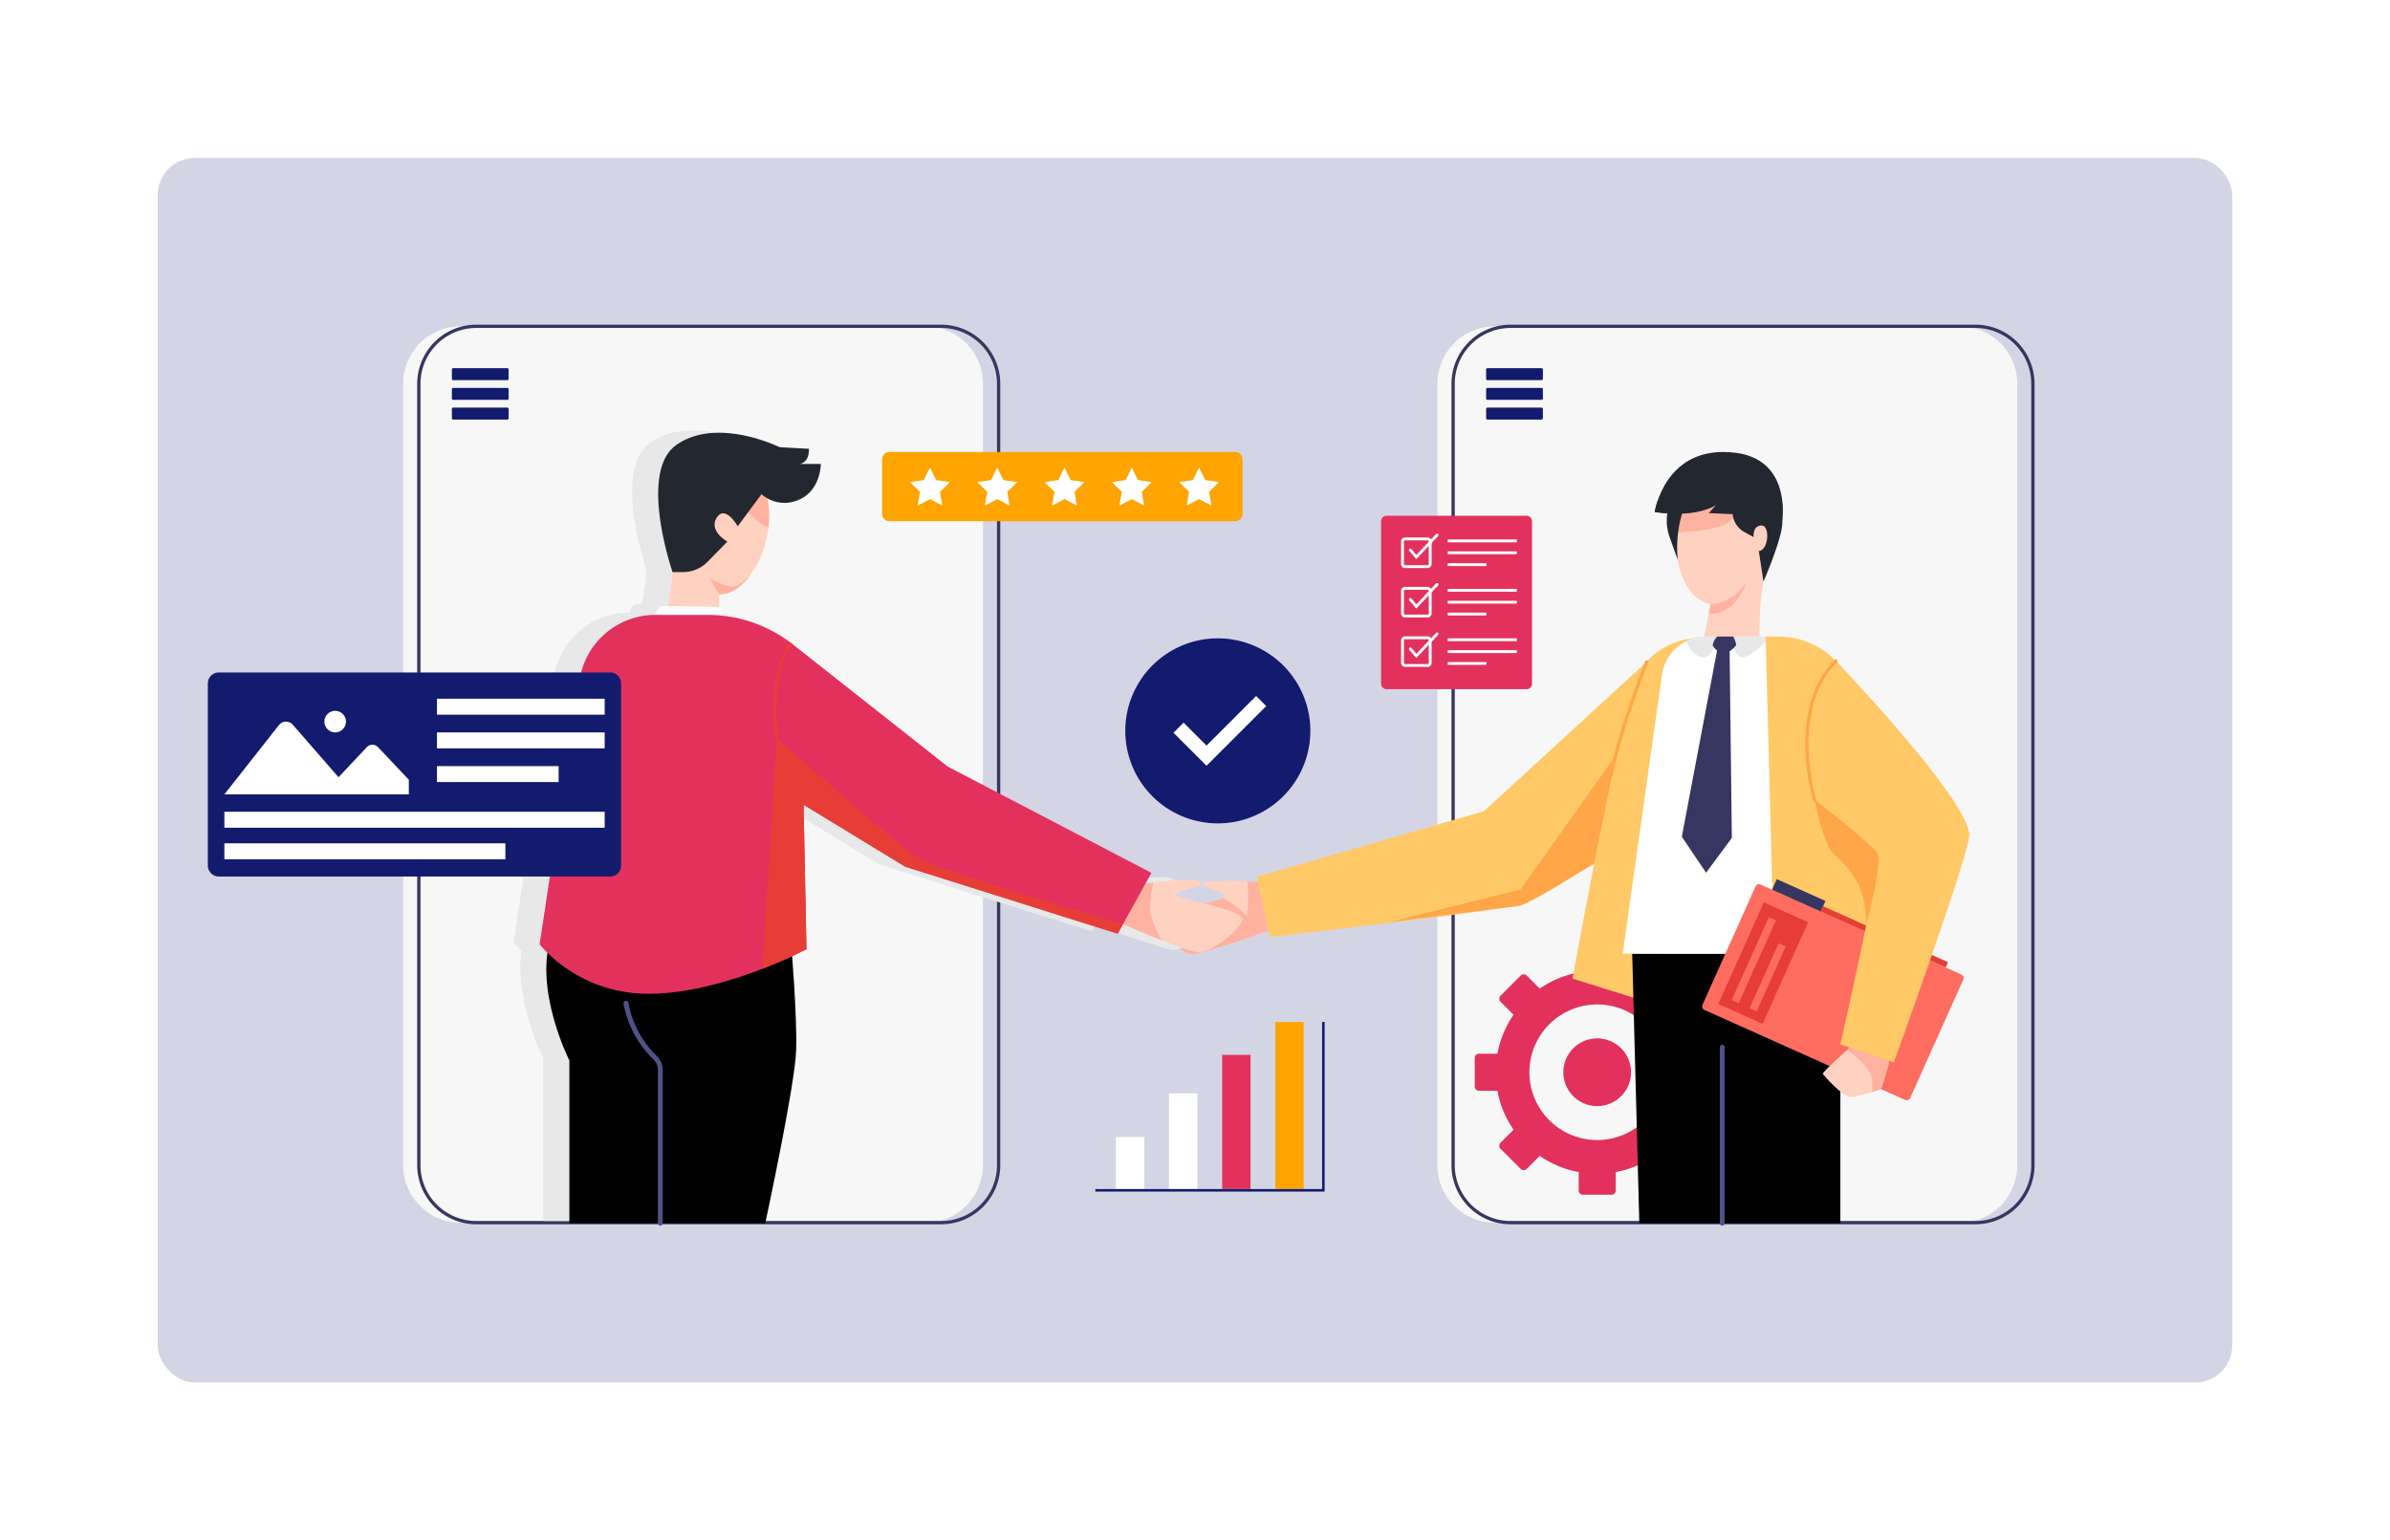 <svg xmlns="http://www.w3.org/2000/svg" xmlns:xlink="http://www.w3.org/1999/xlink" width="644" height="415" viewBox="0 0 644 415">
  <defs>
    <filter id="Rectangle_63072" x="0" y="0" width="644" height="415" filterUnits="userSpaceOnUse">
      <feOffset input="SourceAlpha"/>
      <feGaussianBlur stdDeviation="7.5" result="blur"/>
      <feFlood flood-color="#0c2464" flood-opacity="0.129"/>
      <feComposite operator="in" in2="blur"/>
      <feComposite in="SourceGraphic"/>
    </filter>
    <clipPath id="clip-path">
      <rect id="Rectangle_62959" data-name="Rectangle 62959" width="556.14" height="273.588" fill="none"/>
    </clipPath>
    <clipPath id="clip-path-2">
      <path id="Path_265920" data-name="Path 265920" d="M1293.408,839.443c-1.149,1.307,6.76,2.458,5.876,3.783s-19.828,4.083-19.74,5.143,7.68,10.4,10.683,10.314,23.853-7.452,23.853-7.452l-2.543-11.788s-7.547-.581-12.919-.581c-2.686,0-4.828.145-5.211.581" transform="translate(-1279.544 -838.862)" fill="none"/>
    </clipPath>
    <clipPath id="clip-path-3">
      <path id="Path_265925" data-name="Path 265925" d="M1991.213,285.079c-2.168,10.719,1.66,20.539,8.551,21.932l-2.2,10.885h15.319l.131-6.963a63.362,63.362,0,0,1,1.247-11.374l1.908-9.432c2.168-10.719-1.66-20.539-8.551-21.933a8.329,8.329,0,0,0-1.657-.166c-6.374,0-12.75,7.188-14.746,17.05" transform="translate(-1990.607 -268.029)" fill="none"/>
    </clipPath>
    <clipPath id="clip-path-5">
      <path id="Path_265948" data-name="Path 265948" d="M2188.736,1072.049c.266.467,5.311,6.065,7.254,6.2s8.417-2.1,8.417-2.1,2.485-7.513,2.126-7.635l-10.543-3.563s-7.521,6.634-7.254,7.1" transform="translate(-2188.729 -1064.948)" fill="none"/>
    </clipPath>
    <clipPath id="clip-path-8">
      <path id="Path_265970" data-name="Path 265970" d="M1244.884,838.431l-5.931,10.694s16.862,7.33,20.327,7.625,11.068-5.607,12.107-8.551-17.831-5.631-17.816-6.956,7.986-1.864,6.4-3.483c-.414-.423-1.64-.579-3.227-.579a92.905,92.905,0,0,0-11.861,1.25" transform="translate(-1238.953 -837.181)" fill="none"/>
    </clipPath>
    <clipPath id="clip-path-10">
      <path id="Path_265973" data-name="Path 265973" d="M616.636,275.494v9.393a61.859,61.859,0,0,1-1.008,11.123l-2.421,13.244,15.854-.052v-14.38c6.862,0,13.479-10.461,13.479-21.135s-6.616-17.521-13.479-17.521-12.425,8.653-12.425,19.328" transform="translate(-613.207 -256.166)" fill="none"/>
    </clipPath>
    <clipPath id="clip-path-12">
      <path id="Path_265979" data-name="Path 265979" d="M480.838,478.525a20.656,20.656,0,0,0-20.424,17.568l-8.448,55.87-2.322,15.36a38.6,38.6,0,0,0,30.067,13.291c19.763-.247,41.837-12.009,41.837-12.009l-.78-38.93,27.376,16.693,57.266,18.068,9.093-16.394L559.612,519.4,517.4,486.1a37.2,37.2,0,0,0-22.5-7.575Z" transform="translate(-449.643 -478.525)" fill="none"/>
    </clipPath>
  </defs>
  <g id="Deepen_customer_engagement_in_your_product_decision_image_" data-name="Deepen customer engagement in your product decision image " transform="translate(-264.5 -3741.445)">
    <g transform="matrix(1, 0, 0, 1, 264.5, 3741.45)" filter="url(#Rectangle_63072)">
      <rect id="Rectangle_63072-2" data-name="Rectangle 63072" width="599" height="370" rx="10" transform="translate(22.5 22.5)" fill="#fff"/>
    </g>
    <rect id="Rectangle_63073" data-name="Rectangle 63073" width="559" height="330" rx="10" transform="translate(307 3784)" fill="#2a317c" opacity="0.2"/>
    <g id="Group_172412" data-name="Group 172412" transform="translate(320.503 3811.999)">
      <g id="Group_172320" data-name="Group 172320" transform="translate(0 0.001)">
        <g id="Group_172319" data-name="Group 172319" transform="translate(0 0)" clip-path="url(#clip-path)">
          <path id="Path_265883" data-name="Path 265883" d="M1807.144,328.953H1681.871a15.476,15.476,0,0,1-15.476-15.476V102.891a15.476,15.476,0,0,1,15.476-15.477h125.273a15.477,15.477,0,0,1,15.477,15.477V313.476a15.477,15.477,0,0,1-15.477,15.476" transform="translate(-1335.075 -70.034)" fill="#f7f7f7"/>
          <path id="Path_265884" data-name="Path 265884" d="M1826.644,327.613H1701.371a15.937,15.937,0,0,1-15.919-15.919V101.108a15.937,15.937,0,0,1,15.919-15.919h125.273a15.937,15.937,0,0,1,15.919,15.919V311.694a15.937,15.937,0,0,1-15.919,15.919M1701.371,86.074a15.051,15.051,0,0,0-15.034,15.034V311.694a15.051,15.051,0,0,0,15.034,15.034h125.273a15.051,15.051,0,0,0,15.034-15.034V101.108a15.051,15.051,0,0,0-15.034-15.034Z" transform="translate(-1350.344 -68.252)" fill="#373660"/>
          <path id="Path_265888" data-name="Path 265888" d="M1747.357,147.388h-14.574a.359.359,0,0,1-.359-.359v-2.5a.359.359,0,0,1,.359-.359h14.574a.359.359,0,0,1,.359.359v2.5a.359.359,0,0,1-.359.359" transform="translate(-1387.977 -115.507)" fill="#131b6e"/>
          <path id="Path_265889" data-name="Path 265889" d="M1747.357,174.11h-14.574a.359.359,0,0,1-.359-.359v-2.5a.359.359,0,0,1,.359-.359h14.574a.359.359,0,0,1,.359.359v2.5a.359.359,0,0,1-.359.359" transform="translate(-1387.977 -136.916)" fill="#131b6e"/>
          <path id="Path_265890" data-name="Path 265890" d="M1747.357,200.832h-14.574a.359.359,0,0,1-.359-.359v-2.5a.359.359,0,0,1,.359-.359h14.574a.359.359,0,0,1,.359.359v2.5a.359.359,0,0,1-.359.359" transform="translate(-1387.977 -158.325)" fill="#131b6e"/>
          <path id="Path_265891" data-name="Path 265891" d="M405.441,328.953H280.167a15.476,15.476,0,0,1-15.476-15.476V102.891a15.477,15.477,0,0,1,15.476-15.477H405.441a15.477,15.477,0,0,1,15.477,15.477V313.476a15.476,15.476,0,0,1-15.477,15.476" transform="translate(-212.064 -70.034)" fill="#f7f7f7"/>
          <path id="Path_265892" data-name="Path 265892" d="M424.941,327.613H299.668a15.937,15.937,0,0,1-15.919-15.919V101.108a15.937,15.937,0,0,1,15.919-15.919H424.941a15.937,15.937,0,0,1,15.919,15.919V311.694a15.937,15.937,0,0,1-15.919,15.919M299.668,86.074a15.051,15.051,0,0,0-15.034,15.034V311.694a15.051,15.051,0,0,0,15.034,15.034H424.941a15.051,15.051,0,0,0,15.034-15.034V101.108a15.051,15.051,0,0,0-15.034-15.034Z" transform="translate(-227.333 -68.252)" fill="#373660"/>
          <path id="Path_265896" data-name="Path 265896" d="M345.654,147.388H331.081a.359.359,0,0,1-.359-.359v-2.5a.359.359,0,0,1,.359-.359h14.574a.359.359,0,0,1,.359.359v2.5a.359.359,0,0,1-.359.359" transform="translate(-264.966 -115.507)" fill="#131b6e"/>
          <path id="Path_265897" data-name="Path 265897" d="M345.654,174.11H331.081a.359.359,0,0,1-.359-.359v-2.5a.359.359,0,0,1,.359-.359h14.574a.359.359,0,0,1,.359.359v2.5a.359.359,0,0,1-.359.359" transform="translate(-264.966 -136.916)" fill="#131b6e"/>
          <path id="Path_265898" data-name="Path 265898" d="M345.654,200.832H331.081a.359.359,0,0,1-.359-.359v-2.5a.359.359,0,0,1,.359-.359h14.574a.359.359,0,0,1,.359.359v2.5a.359.359,0,0,1-.359.359" transform="translate(-264.966 -158.325)" fill="#131b6e"/>
          <path id="Path_265907" data-name="Path 265907" d="M1629.216,390.894h-37.665a1.5,1.5,0,0,1-1.5-1.5V345.649a1.5,1.5,0,0,1,1.5-1.5h37.665a1.5,1.5,0,0,1,1.5,1.5V389.4a1.5,1.5,0,0,1-1.5,1.5" transform="translate(-1273.914 -275.728)" fill="#e3315e"/>
          <path id="Path_265908" data-name="Path 265908" d="M1624.3,381.866h-6.067a1.083,1.083,0,0,1-1.082-1.082v-6.067a1.083,1.083,0,0,1,1.082-1.082h6.067a1.083,1.083,0,0,1,1.082,1.082v6.067a1.083,1.083,0,0,1-1.082,1.082m-6.067-7.463a.314.314,0,0,0-.314.314v6.067a.314.314,0,0,0,.314.314h6.067a.315.315,0,0,0,.314-.314v-6.067a.315.315,0,0,0-.314-.314Z" transform="translate(-1295.626 -299.349)" fill="#fff"/>
          <rect id="Rectangle_62950" data-name="Rectangle 62950" width="18.627" height="0.768" transform="translate(334.09 74.823)" fill="#fff"/>
          <rect id="Rectangle_62951" data-name="Rectangle 62951" width="18.627" height="0.768" transform="translate(334.09 78.019)" fill="#fff"/>
          <rect id="Rectangle_62952" data-name="Rectangle 62952" width="10.424" height="0.768" transform="translate(334.09 81.214)" fill="#fff"/>
          <path id="Path_265909" data-name="Path 265909" d="M1629.839,375.305l-1.879-2.191a.384.384,0,1,1,.582-.5l1.325,1.543,5.286-5.6a.384.384,0,1,1,.558.527Z" transform="translate(-1304.208 -295.183)" fill="#fff"/>
          <path id="Path_265910" data-name="Path 265910" d="M1624.3,448.852h-6.067a1.083,1.083,0,0,1-1.082-1.082V441.7a1.083,1.083,0,0,1,1.082-1.082h6.067a1.083,1.083,0,0,1,1.082,1.082v6.067a1.083,1.083,0,0,1-1.082,1.082m-6.067-7.463a.314.314,0,0,0-.314.314v6.067a.314.314,0,0,0,.314.314h6.067a.315.315,0,0,0,.314-.314V441.7a.315.315,0,0,0-.314-.314Z" transform="translate(-1295.626 -353.016)" fill="#fff"/>
          <rect id="Rectangle_62953" data-name="Rectangle 62953" width="18.627" height="0.768" transform="translate(334.09 88.142)" fill="#fff"/>
          <rect id="Rectangle_62954" data-name="Rectangle 62954" width="18.627" height="0.768" transform="translate(334.09 91.337)" fill="#fff"/>
          <rect id="Rectangle_62955" data-name="Rectangle 62955" width="10.424" height="0.768" transform="translate(334.09 94.533)" fill="#fff"/>
          <path id="Path_265911" data-name="Path 265911" d="M1629.839,442.292l-1.879-2.191a.384.384,0,1,1,.582-.5l1.325,1.544,5.286-5.6a.384.384,0,1,1,.558.527Z" transform="translate(-1304.208 -348.851)" fill="#fff"/>
          <path id="Path_265912" data-name="Path 265912" d="M1624.3,515.838h-6.067a1.083,1.083,0,0,1-1.082-1.082V508.69a1.083,1.083,0,0,1,1.082-1.082h6.067a1.083,1.083,0,0,1,1.082,1.082v6.067a1.083,1.083,0,0,1-1.082,1.082m-6.067-7.463a.315.315,0,0,0-.314.314v6.067a.315.315,0,0,0,.314.314h6.067a.315.315,0,0,0,.314-.314V508.69a.315.315,0,0,0-.314-.314Z" transform="translate(-1295.626 -406.684)" fill="#fff"/>
          <rect id="Rectangle_62956" data-name="Rectangle 62956" width="18.627" height="0.768" transform="translate(334.09 101.46)" fill="#fff"/>
          <rect id="Rectangle_62957" data-name="Rectangle 62957" width="18.627" height="0.768" transform="translate(334.09 104.656)" fill="#fff"/>
          <rect id="Rectangle_62958" data-name="Rectangle 62958" width="10.424" height="0.768" transform="translate(334.09 107.851)" fill="#fff"/>
          <path id="Path_265913" data-name="Path 265913" d="M1629.839,509.278l-1.879-2.191a.384.384,0,1,1,.582-.5l1.325,1.543,5.286-5.6a.384.384,0,1,1,.558.527Z" transform="translate(-1304.208 -402.519)" fill="#fff"/>
          <path id="Path_265914" data-name="Path 265914" d="M1749.9,983.643a18.27,18.27,0,1,1,18.27-18.27,18.291,18.291,0,0,1-18.27,18.27m31.88-23.262H1776.8a27.035,27.035,0,0,0-4.35-10.5l3.52-3.52a1.135,1.135,0,0,0,0-1.6l-5.455-5.454a1.134,1.134,0,0,0-1.6,0l-3.52,3.52a27.039,27.039,0,0,0-10.5-4.35v-4.978a1.134,1.134,0,0,0-1.134-1.134h-7.714a1.134,1.134,0,0,0-1.135,1.134v4.978a27.039,27.039,0,0,0-10.5,4.35l-3.52-3.52a1.135,1.135,0,0,0-1.6,0l-5.454,5.454a1.135,1.135,0,0,0,0,1.6l3.52,3.52a27.041,27.041,0,0,0-4.35,10.5h-4.977a1.135,1.135,0,0,0-1.135,1.135v7.714a1.135,1.135,0,0,0,1.135,1.134h4.977a27.041,27.041,0,0,0,4.35,10.5l-3.52,3.52a1.134,1.134,0,0,0,0,1.6l5.454,5.454a1.135,1.135,0,0,0,1.6,0l3.52-3.52a27.035,27.035,0,0,0,10.5,4.35v4.978a1.134,1.134,0,0,0,1.135,1.134h7.714a1.134,1.134,0,0,0,1.134-1.134v-4.978a27.035,27.035,0,0,0,10.5-4.35l3.52,3.52a1.134,1.134,0,0,0,1.6,0l5.455-5.454a1.135,1.135,0,0,0,0-1.6l-3.52-3.52a27.035,27.035,0,0,0,4.35-10.5h4.978a1.135,1.135,0,0,0,1.135-1.134v-7.714a1.135,1.135,0,0,0-1.135-1.135" transform="translate(-1375.524 -746.983)" fill="#e3315e"/>
          <path id="Path_265915" data-name="Path 265915" d="M1855.3,1061.652a9.121,9.121,0,1,1-9.121-9.121,9.121,9.121,0,0,1,9.121,9.121" transform="translate(-1471.803 -843.263)" fill="#e3315e"/>
          <path id="Path_265917" data-name="Path 265917" d="M1311.539,839.443s-16.982-1.307-18.13,0,6.76,2.458,5.876,3.783-19.828,4.083-19.74,5.143,7.679,10.4,10.683,10.314,23.853-7.452,23.853-7.452Z" transform="translate(-1025.141 -672.076)" fill="#ffd1c1"/>
        </g>
      </g>
      <g id="Group_172322" data-name="Group 172322" transform="translate(254.404 166.788)">
        <g id="Group_172321" data-name="Group 172321" clip-path="url(#clip-path-2)">
          <path id="Path_265918" data-name="Path 265918" d="M1374.69,832.99s1.148,9.364-.707,12.81-7.586,7.863-7.586,7.863l20.749-7.244-1.325-13.163Z" transform="translate(-1349.128 -834.157)" fill="#ffb2a0"/>
          <path id="Path_265919" data-name="Path 265919" d="M1291.726,859.525c5.81-6.65,14.849,2.14,17.577,5.614,1.481,1.887-2.727,4.367-6.75,6.2-3.734,1.7-9.384,4.106-12.883,1.964l-7.239-7.925s4.325-.159,9.3-5.849" transform="translate(-1281.856 -853.477)" fill="#ffb2a0"/>
        </g>
      </g>
      <g id="Group_172324" data-name="Group 172324" transform="translate(0 0.002)">
        <g id="Group_172371" data-name="Group 172371" transform="translate(0 0)">
          <path id="Path_265921" data-name="Path 265921" d="M1885.516,509s-14.474-.842-19.2,12.155-16.778,79.8-16.778,79.8l22.091,6.913Z" transform="translate(-1481.805 -407.792)" fill="#ffc967"/>
          <path id="Path_265922" data-name="Path 265922" d="M1930.378,937.747l1.916,72.633h54.173V971.817a14.51,14.51,0,0,1,3.547-9.561c3.224-3.686,7.344-11.113,6.385-24.509Z" transform="translate(-1546.572 -751.301)"/>
          <path id="Path_265923" data-name="Path 265923" d="M2007.616,268.195c6.891,1.394,10.719,11.214,8.551,21.933l-1.908,9.432a63.364,63.364,0,0,0-1.247,11.374l-.131,6.963h-15.319l2.2-10.885c-6.891-1.394-10.719-11.214-8.551-21.933s9.513-18.278,16.4-16.885" transform="translate(-1594.826 -214.739)" fill="#ffd1c1"/>
        </g>
      </g>
      <g id="Group_172326" data-name="Group 172326" transform="translate(395.781 53.292)">
        <g id="Group_172325" data-name="Group 172325" clip-path="url(#clip-path-3)">
          <path id="Path_265924" data-name="Path 265924" d="M2003.151,320.849a5.342,5.342,0,0,1-3.614,6.352c-4.764,1.752-13.142,1.917-13.142,1.917s.164-8.214,2.136-9.145,14.621.876,14.621.876" transform="translate(-1987.231 -309.432)" fill="#ffb2a0"/>
        </g>
      </g>
      <g id="Group_172328" data-name="Group 172328" transform="translate(0 0.002)">
        <g id="Group_172327" data-name="Group 172327" transform="translate(0 0)" clip-path="url(#clip-path)">
          <path id="Path_265926" data-name="Path 265926" d="M2034.66,441.017s5.13.256,9.58-5.727c0,0-2.879,9.033-10.077,8.185Z" transform="translate(-1629.722 -348.744)" fill="#ffb2a0"/>
          <path id="Path_265927" data-name="Path 265927" d="M2064.117,327.686l.513,3.213a6.234,6.234,0,0,0,3.192,4.5l2.428,1.313s-.347-3.053,2.082-3.122,1.943,6.73-.694,6.869l1.262,8.222s4.907-11.206,5.061-15.646a32.3,32.3,0,0,0,0-5.348Z" transform="translate(-1653.721 -262.535)" fill="#23272f"/>
          <path id="Path_265928" data-name="Path 265928" d="M1977.949,327.686l-.329,1.284a13.293,13.293,0,0,0,.365,7.787l2.186,6.094a32.232,32.232,0,0,1,2.1-15.164Z" transform="translate(-1584.089 -262.535)" fill="#23272f"/>
          <path id="Path_265929" data-name="Path 265929" d="M1995.3,274.876s-12.809-.318-19.859-.685l1.963-2.223s-5.211,3.474-16.535,1.945c0,0,2.7-18.4,21.816-15.98,14.48,1.832,12.616,16.943,12.616,16.943" transform="translate(-1571.001 -206.474)" fill="#23272f"/>
          <path id="Path_265930" data-name="Path 265930" d="M1961.647,324.069s3.735,2.867,15.759,1.061c0,0-4.089,2.985-13.141,2.273l-3.395-.327a21.907,21.907,0,0,1,.777-3.006" transform="translate(-1571.001 -259.637)" fill="#23272f"/>
          <path id="Path_265935" data-name="Path 265935" d="M1939.955,507.884h20.624a10.594,10.594,0,0,1,10.571,9.9l4.989,75.571h-58.652l10.575-75.131a12.009,12.009,0,0,1,11.892-10.336" transform="translate(-1536.244 -406.905)" fill="#fff"/>
          <path id="Path_265936" data-name="Path 265936" d="M1526.7,542.161l-43.865,40.254-61.185,17.668,3.5,16.247s65.567-7.577,67.492-8.747c4.862-2.954,26.815-14.6,26.815-14.6Z" transform="translate(-1138.989 -434.367)" fill="#ffc967"/>
          <path id="Path_265937" data-name="Path 265937" d="M2049.786,1109.8a.651.651,0,0,1-.651-.651v-47.47a.651.651,0,0,1,1.3,0v47.47a.651.651,0,0,1-.651.651" transform="translate(-1641.718 -850.073)" fill="#4f5285"/>
          <path id="Path_265938" data-name="Path 265938" d="M1658.134,697.192l5.984-29.283-25.783,36.308-34.942,8.74s31.746-3.967,34.477-4.278,20.264-11.488,20.264-11.488" transform="translate(-1284.6 -535.113)" fill="#ffa648"/>
          <path id="Path_265939" data-name="Path 265939" d="M2011.9,507.828s-1.891,5.634-4.44,5.634-4.758-4.278-4.758-4.278a9.841,9.841,0,0,1,4.993-1.356Z" transform="translate(-1604.519 -406.86)" fill="#e8e8e8"/>
          <path id="Path_265940" data-name="Path 265940" d="M2062.109,507.884s1.263,5.588,3.51,5.623,7.687-5.623,7.687-5.623Z" transform="translate(-1652.112 -406.905)" fill="#e8e8e8"/>
          <path id="Path_265941" data-name="Path 265941" d="M2111.2,507.884l2.6,98.872,35.308-13.405-13.227-67.917a21.7,21.7,0,0,0-21.3-17.551Z" transform="translate(-1691.442 -406.905)" fill="#ffc967"/>
          <path id="Path_265942" data-name="Path 265942" d="M2012.239,509.985a8.158,8.158,0,0,0-.781-2.157h-4.251a3.9,3.9,0,0,0-1.28,2.33c0,.294.549.892,1.165,1.472l-9.493,50.151,6.54,9.7,6.939-9.373-.6-50.264c.884-.7,1.782-1.507,1.767-1.861" transform="translate(-1600.427 -406.86)" fill="#373660"/>
          <path id="Path_265943" data-name="Path 265943" d="M2079.828,901.7l-54.074-24.238a1.047,1.047,0,0,1-.527-1.384l14.288-31.876a1.047,1.047,0,0,1,1.384-.527l54.074,24.238a1.047,1.047,0,0,1,.527,1.384l-14.288,31.876a1.047,1.047,0,0,1-1.384.527" transform="translate(-1622.489 -675.861)" fill="#fe6d60"/>
          <rect id="Rectangle_62961" data-name="Rectangle 62961" width="3.119" height="14.378" transform="translate(421.492 169.199) rotate(-65.857)" fill="#373660"/>
          <rect id="Rectangle_62962" data-name="Rectangle 62962" width="1.559" height="36.87" transform="matrix(0.409, -0.913, 0.913, 0.409, 434.612, 175.08)" fill="#e63e36"/>
          <rect id="Rectangle_62963" data-name="Rectangle 62963" width="30.009" height="13.093" transform="translate(407.002 200.001) rotate(-65.856)" fill="#e63e36"/>
          <rect id="Rectangle_62964" data-name="Rectangle 62964" width="24.487" height="2.078" transform="translate(410.605 198.953) rotate(-65.858)" fill="#fe6d60"/>
          <rect id="Rectangle_62965" data-name="Rectangle 62965" width="19.159" height="2.078" transform="translate(415.438 201.119) rotate(-65.858)" fill="#fe6d60"/>
          <path id="Path_265944" data-name="Path 265944" d="M2180.8,541s35.918,37.5,35.919,46.944c0,5.187-20.324,61.241-20.324,61.241l-14.414-4.871s11.4-50.147,10.074-51.4-17.641-10.984-17.641-11.925S2180.8,541,2180.8,541" transform="translate(-1742.09 -433.441)" fill="#ffc967"/>
          <path id="Path_265945" data-name="Path 265945" d="M2191.26,762.652s4.456-16.976,3.125-19.376-17.064-14.6-17.064-14.6,2.317,11.633,4.97,14.462,9.248,7.151,8.968,19.512" transform="translate(-1744.418 -583.8)" fill="#ffa648"/>
          <path id="Path_265946" data-name="Path 265946" d="M2195.989,1064.948s-7.521,6.634-7.254,7.1,5.311,6.065,7.254,6.2,8.417-2.1,8.417-2.1,2.485-7.513,2.126-7.635l-10.543-3.563" transform="translate(-1753.556 -853.211)" fill="#ffd1c1"/>
        </g>
      </g>
      <g id="Group_172330" data-name="Group 172330" transform="translate(435.172 211.739)">
        <g id="Group_172329" data-name="Group 172329" clip-path="url(#clip-path-5)">
          <path id="Path_265947" data-name="Path 265947" d="M2216.575,1052.872s7.646,4.792,7.789,8.936-.572,5.073-.572,5.073l5.341-1.729s2.208-11.49,1.041-11.562-11.885-3.716-11.885-3.716Z" transform="translate(-2211.038 -1052.872)" fill="#ffb2a0"/>
        </g>
      </g>
      <g id="Group_172332" data-name="Group 172332" transform="translate(0 0.002)">
        <g id="Group_172331" data-name="Group 172331" transform="translate(0 0)" clip-path="url(#clip-path)">
          <path id="Path_265949" data-name="Path 265949" d="M2167.441,576.993a.437.437,0,0,1-.419-.312A59.176,59.176,0,0,1,2165,562.791c-.169-7.112,1.071-17.024,7.937-23.861a.438.438,0,0,1,.618.62c-6.646,6.617-7.845,16.279-7.68,23.219a58.189,58.189,0,0,0,1.982,13.659.438.438,0,0,1-.419.563" transform="translate(-1734.537 -431.676)" fill="#ffa648"/>
          <path id="Path_265950" data-name="Path 265950" d="M1900.165,571.4a.432.432,0,0,1-.08-.008.437.437,0,0,1-.35-.51c2.229-12.034,9.509-30.464,9.582-30.648a.438.438,0,1,1,.813.323c-.073.184-7.322,18.536-9.535,30.485a.438.438,0,0,1-.43.358" transform="translate(-1522.015 -432.602)" fill="#ffa648"/>
          <path id="Path_265951" data-name="Path 265951" d="M1293.24,535.235a24.932,24.932,0,1,1-24.932-24.932,24.932,24.932,0,0,1,24.932,24.932" transform="translate(-996.163 -408.843)" fill="#131b6e"/>
          <path id="Path_265952" data-name="Path 265952" d="M1333.675,591.152l-2.719-2.719L1317.586,601.8l-6.181-6.182-2.719,2.719,8.887,8.887.065-.065.013.013Z" transform="translate(-1048.487 -471.439)" fill="#fff"/>
          <path id="Path_265953" data-name="Path 265953" d="M1008.9,276.368h-93.1a2.013,2.013,0,0,1-2.013-2.013V259.727a2.013,2.013,0,0,1,2.013-2.013h93.1a2.013,2.013,0,0,1,2.013,2.013v14.628a2.013,2.013,0,0,1-2.013,2.013" transform="translate(-732.109 -206.475)" fill="#ffa400"/>
          <path id="Path_265954" data-name="Path 265954" d="M956.954,278.855l1.665,3.373,3.723.541-2.694,2.626.636,3.707-3.33-1.75-3.33,1.75.636-3.707-2.694-2.626,3.723-.541Z" transform="translate(-762.372 -223.412)" fill="#fff"/>
          <path id="Path_265955" data-name="Path 265955" d="M1048.124,278.855l1.665,3.373,3.723.541-2.693,2.626.636,3.707-3.33-1.75-3.33,1.75.636-3.707-2.694-2.626,3.723-.541Z" transform="translate(-835.415 -223.412)" fill="#fff"/>
          <path id="Path_265956" data-name="Path 265956" d="M1139.293,278.855l1.665,3.373,3.723.541-2.694,2.626.636,3.707-3.33-1.75-3.33,1.75.636-3.707-2.694-2.626,3.723-.541Z" transform="translate(-908.458 -223.412)" fill="#fff"/>
          <path id="Path_265957" data-name="Path 265957" d="M1230.462,278.855l1.665,3.373,3.723.541-2.694,2.626.636,3.707-3.33-1.75-3.33,1.75.636-3.707-2.694-2.626,3.723-.541Z" transform="translate(-981.5 -223.412)" fill="#fff"/>
          <path id="Path_265958" data-name="Path 265958" d="M1321.632,278.855l1.665,3.373,3.723.541-2.694,2.626.636,3.707-3.33-1.75-3.33,1.75.636-3.707-2.694-2.626,3.723-.541Z" transform="translate(-1054.543 -223.412)" fill="#fff"/>
        </g>
      </g>
      <g id="Group_172340" data-name="Group 172340" transform="translate(0 0.002)">
        <g id="Group_172339" data-name="Group 172339" transform="translate(0 0)" clip-path="url(#clip-path)">
          <path id="Path_265965" data-name="Path 265965" d="M585.952,353.038c.015-1.325,7.986-1.864,6.4-3.483-1.152-1.178-8.607-.287-12.589.286.119-.537.2-.865.2-.865l-1.494-.373.787-1.42-54.889-28.641-42.214-33.3a37.2,37.2,0,0,0-18.186-7.322h.006a8.078,8.078,0,0,0-1.2-2.222v-3.585a7.049,7.049,0,0,0,2.069-.25v0s10.339-1.324,10.6-14.313h0a28.36,28.36,0,0,0,.632-3.508,5.607,5.607,0,0,0,1.227.22,65.3,65.3,0,0,0,.074-7.281,9.5,9.5,0,0,0,6.8-.311c6-2.451,6-9.681,6-9.681h-5.8c.968-.118,2.6-.8,2.6-4.08l-7.909-.432s-16.907-8.383-27.889-.553c-10.245,7.3-1.011,34.051-.961,34.2a61.893,61.893,0,0,1-.88,7.177l-.367,2.007c-.685,0-1.18,0-1.395.01-1.4.04-1.985,2.35-1.985,2.35a20.656,20.656,0,0,0-20.424,17.568l-8.448,55.87-2.322,15.36a23.642,23.642,0,0,0,2.1,2.291c-1.876,13.626,5.919,28.983,5.919,28.983V441.6H475.2s8.03-37.171,8.326-46.663c.217-6.932-.613-19.2-1.076-25.309,2.436-1.131,3.854-1.886,3.854-1.886l-.78-38.93L512.9,345.509l57.266,18.068.9-1.624s19.089,6.465,20.594,6.593c3.465.294,11.068-5.607,12.107-8.551s-17.831-5.631-17.816-6.956" transform="translate(-332.007 -183.136)" fill="#e8e8e8"/>
          <path id="Path_265966" data-name="Path 265966" d="M524.691,916.819s1.665,19.493,1.369,28.985-8.326,46.663-8.326,46.663H464.955V948.6s-9.525-18.764-4.984-33.213Z" transform="translate(-367.534 -733.388)"/>
          <path id="Path_265967" data-name="Path 265967" d="M573.266,1062.035a.651.651,0,0,1-.651-.651v-41.409a3.681,3.681,0,0,0-1.163-2.68,28.076,28.076,0,0,1-8.085-15.107.651.651,0,0,1,1.276-.255,26.76,26.76,0,0,0,7.7,14.411,4.987,4.987,0,0,1,1.576,3.631v41.409a.651.651,0,0,1-.651.651" transform="translate(-451.346 -802.305)" fill="#4f5285"/>
          <path id="Path_265968" data-name="Path 265968" d="M1244.884,838.431s13.5-2.291,15.088-.671-6.386,2.158-6.4,3.483,18.854,4.012,17.816,6.956-8.642,8.846-12.107,8.552-20.327-7.625-20.327-7.625Z" transform="translate(-992.619 -670.729)" fill="#ffd1c1"/>
        </g>
      </g>
      <g id="Group_172342" data-name="Group 172342" transform="translate(246.334 166.453)">
        <g id="Group_172341" data-name="Group 172341" clip-path="url(#clip-path-8)">
          <path id="Path_265969" data-name="Path 265969" d="M1242.53,833.733s-1.491,5.937-.994,8.974,3.921,8.946,3.921,8.946l-12.812-5.357,6.461-13.42Z" transform="translate(-1233.899 -833.733)" fill="#ffb2a0"/>
        </g>
      </g>
      <g id="Group_172344" data-name="Group 172344" transform="translate(0 0.002)">
        <g id="Group_172343" data-name="Group 172343" transform="translate(0 0)" clip-path="url(#clip-path)">
          <path id="Path_265971" data-name="Path 265971" d="M629.061,256.166c-6.862,0-12.425,8.653-12.425,19.328v9.393a61.859,61.859,0,0,1-1.008,11.123l-2.421,13.244,15.854-.052v-14.38c6.862,0,13.479-10.461,13.479-21.135s-6.616-17.521-13.479-17.521" transform="translate(-491.286 -205.234)" fill="#ffd1c1"/>
        </g>
      </g>
      <g id="Group_172346" data-name="Group 172346" transform="translate(121.92 50.934)">
        <g id="Group_172345" data-name="Group 172345" clip-path="url(#clip-path-10)">
          <path id="Path_265972" data-name="Path 265972" d="M720.56,302.072s3.927,7.735,9.036,8.04c0,0,.726-9.991-1.048-12.584Z" transform="translate(-699.216 -289.305)" fill="#ffb2a0"/>
        </g>
      </g>
      <g id="Group_172348" data-name="Group 172348" transform="translate(0 0.002)">
        <g id="Group_172347" data-name="Group 172347" transform="translate(0 0)" clip-path="url(#clip-path)">
          <path id="Path_265974" data-name="Path 265974" d="M614.223,269.2h2.838a9.248,9.248,0,0,0,6.6-2.771L628.989,261s-5.145-2.879-2.852-6.468,5.644,2.321,5.644,2.321l6.408-8.648a9.318,9.318,0,0,0,9.985,1.54c6-2.451,6-9.681,6-9.681h-6.495s3.3.576,3.3-4.08l-7.909-.432s-16.907-8.383-27.889-.553c-10.273,7.325-.96,34.2-.96,34.2" transform="translate(-489.001 -185.599)" fill="#23272f"/>
          <path id="Path_265975" data-name="Path 265975" d="M682.817,430.567l-2.513-4.173s4.479,2.343,6.344,2.086,4.364-2.882,4.364-2.882-3.3,5.12-8.195,4.969" transform="translate(-545.043 -340.979)" fill="#ffb2a0"/>
          <path id="Path_265976" data-name="Path 265976" d="M606.539,469.014s.584-2.309,1.985-2.35,14.711.028,15.195.38a8.078,8.078,0,0,1,1.2,2.222s-17.057.164-18.38-.252" transform="translate(-485.944 -373.872)" fill="#fff"/>
          <path id="Path_265977" data-name="Path 265977" d="M559.611,519.4,517.4,486.1a37.2,37.2,0,0,0-22.5-7.575H480.837a20.656,20.656,0,0,0-20.424,17.568l-8.448,55.87-2.323,15.36a38.6,38.6,0,0,0,30.067,13.291c19.764-.247,41.837-12.009,41.837-12.009l-.78-38.93,27.376,16.693,57.266,18.067,9.093-16.394Z" transform="translate(-360.242 -383.383)" fill="#e3315e"/>
        </g>
      </g>
      <g id="Group_172350" data-name="Group 172350" transform="translate(89.4 95.144)">
        <g id="Group_172349" data-name="Group 172349" clip-path="url(#clip-path-12)">
          <path id="Path_265978" data-name="Path 265978" d="M751.764,707.767l3.8-62.13s33.176,29.4,38.427,32.5,54.639,17.529,54.639,17.529V700.7s-55.594-16.647-58.7-16.98-22.46-14.307-22.46-14.307V703.3s-13.25,3.543-15.707,4.467" transform="translate(-691.695 -612.411)" fill="#e63e36"/>
        </g>
      </g>
      <g id="Group_172352" data-name="Group 172352" transform="translate(0 0.002)">
        <g id="Group_172354" data-name="Group 172354" transform="translate(0 0)">
          <path id="Path_265980" data-name="Path 265980" d="M766.787,541.265a64.545,64.545,0,0,1-.458-9.892c.232-7.274,1.724-12.685,4.434-16.084l.665.53c-6.208,7.785-3.824,25.152-3.8,25.326Z" transform="translate(-613.94 -412.837)" fill="#e63e36"/>
          <path id="Path_265984" data-name="Path 265984" d="M108.39,611.529H2.966A2.966,2.966,0,0,1,0,608.563V559.5a2.966,2.966,0,0,1,2.966-2.966H108.39a2.966,2.966,0,0,1,2.966,2.966v49.062a2.966,2.966,0,0,1-2.966,2.966" transform="translate(0 -445.884)" fill="#131b6e"/>
          <path id="Path_265996" data-name="Path 265996" d="M0,0H49.7V27.92H0Z" transform="translate(4.459 115.582)" fill="#131b6e"/>
          <path id="Path_265985" data-name="Path 265985" d="M22.427,642.8l14.7-18.67a2.424,2.424,0,0,1,3.732-.093l12.324,14.146,7.625-8.1a2.077,2.077,0,0,1,3.02,0l8.3,8.774V642.8Z" transform="translate(-17.968 -499.297)" fill="#fff"/>
          <path id="Path_265986" data-name="Path 265986" d="M163.748,611.5a2.9,2.9,0,1,1-2.9-2.9,2.9,2.9,0,0,1,2.9,2.9" transform="translate(-126.539 -487.597)" fill="#fff"/>
          <rect id="Rectangle_62973" data-name="Rectangle 62973" width="45.196" height="4.301" transform="translate(61.734 117.733)" fill="#fff"/>
          <rect id="Rectangle_62974" data-name="Rectangle 62974" width="45.196" height="4.301" transform="translate(61.734 126.811)" fill="#fff"/>
          <rect id="Rectangle_62975" data-name="Rectangle 62975" width="32.787" height="4.301" transform="translate(61.734 135.89)" fill="#fff"/>
          <rect id="Rectangle_62976" data-name="Rectangle 62976" width="102.47" height="4.301" transform="translate(4.459 148.194)" fill="#fff"/>
          <rect id="Rectangle_62977" data-name="Rectangle 62977" width="75.715" height="4.301" transform="translate(4.459 156.698)" fill="#fff"/>
          <rect id="Rectangle_62978" data-name="Rectangle 62978" width="7.648" height="14.004" transform="translate(244.67 235.846)" fill="#fff"/>
          <rect id="Rectangle_62979" data-name="Rectangle 62979" width="7.648" height="25.777" transform="translate(258.989 224.073)" fill="#fff"/>
          <rect id="Rectangle_62980" data-name="Rectangle 62980" width="7.648" height="36.137" transform="translate(273.309 213.713)" fill="#e3315e"/>
          <rect id="Rectangle_62981" data-name="Rectangle 62981" width="7.648" height="44.997" transform="translate(287.628 204.853)" fill="#ffa400"/>
          <path id="Path_265987" data-name="Path 265987" d="M1264.6,1075.9h-61.779v-.682h61.1v-45.031h.682Z" transform="translate(-963.673 -825.357)" fill="#131b6e"/>
        </g>
      </g>
    </g>
  </g>
</svg>
